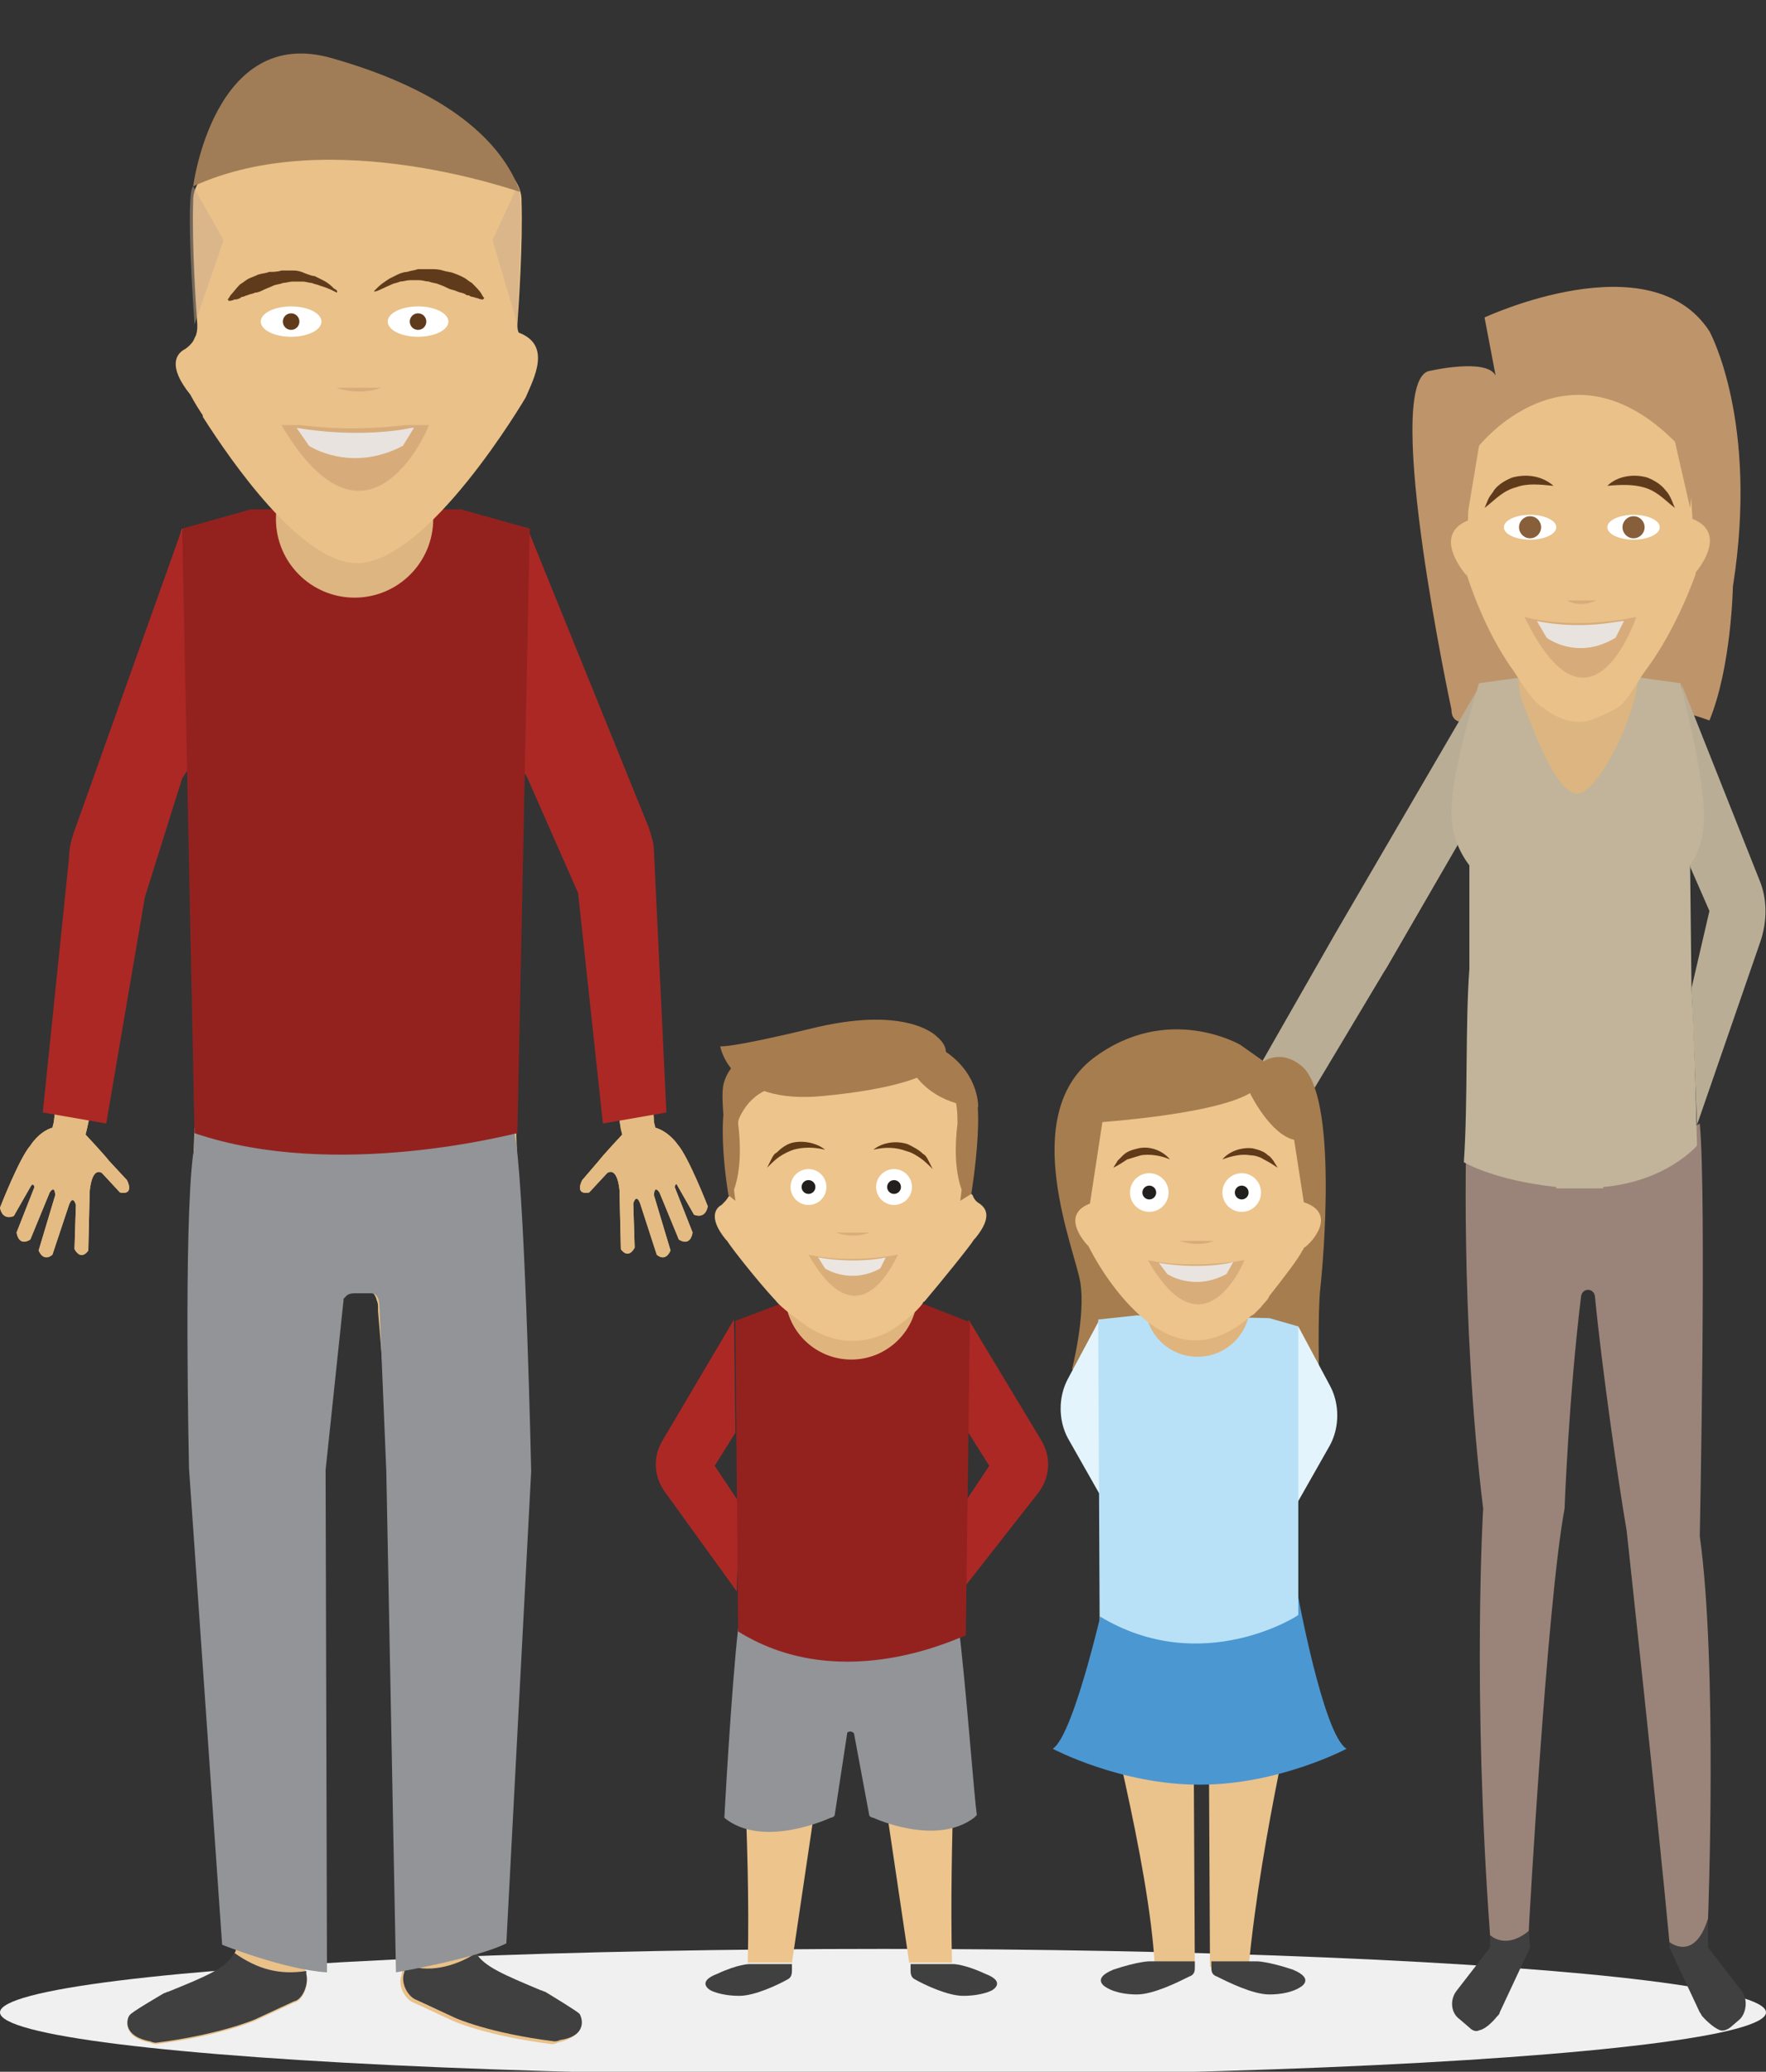 <?xml version="1.0" encoding="utf-8"?>
<!-- Generator: Adobe Illustrator 22.0.1, SVG Export Plug-In . SVG Version: 6.00 Build 0)  -->
<svg version="1.1" id="Layer_1" xmlns="http://www.w3.org/2000/svg" xmlns:xlink="http://www.w3.org/1999/xlink" x="0px" y="0px"
	 width="128px" height="150.1px" viewBox="0 0 128 150.1" style="enable-background:new 0 0 128 150.1;" xml:space="preserve">
<rect x="0" y="0" width="128" height="150.1" fill="#333333" stroke="none"/>
<style type="text/css">
	.st0{fill:#F0F0F0;}
	.st1{fill:#E4BB83;}
	.st2{fill:#AC2825;}
	.st3{fill:#E9C189;}
	.st4{fill:#404041;}
	.st5{fill:#929497;}
	.st6{fill:#93221F;}
	.st7{fill:#E05D39;}
	.st8{fill:#DDB581;}
	.st9{fill:#D8AC7A;}
	.st10{fill:#E9E3DF;}
	.st11{fill:#603B1B;}
	.st12{fill:#FFFFFF;}
	.st13{opacity:0.44;fill:#C6A88B;}
	.st14{fill:#A07D57;}
	.st15{fill:#9A8479;}
	.st16{fill:#BE946A;}
	.st17{fill:#B9AD95;}
	.st18{fill:#AC2625;}
	.st19{fill:#C1B49A;}
	.st20{fill:#875F3B;}
	.st21{fill:#ECC48C;}
	.st22{fill:#414142;}
	.st23{fill:#E0B57D;}
	.st24{fill:#DAAE79;}
	.st25{fill:#ECE6E2;}
	.st26{fill:#603917;}
	.st27{fill:#A77C4F;}
	.st28{fill:#231F1F;}
	.st29{fill:#A67D4F;}
	.st30{fill:#E3F4FC;}
	.st31{fill:#EAC28B;}
	.st32{fill:#424242;}
	.st33{fill:#4B97D2;}
	.st34{fill:#B8E1F7;}
	.st35{fill:#DFB47D;}
	.st36{fill:#D9AD79;}
	.st37{fill:#EAE4E0;}
	.st38{fill:#603A19;}
	.st39{fill:#221F1F;}
</style>
<ellipse class="st0" cx="64" cy="145.8" rx="64" ry="4.6"/>
<g>
	<path class="st1" d="M7.9,84.1c-0.3-0.4-1.7-1.9-1.7-1.9l0,0l0.1-0.4L10,64.9l3.5-11.9l-0.3-14.7l-7,24.2C6,63.1,5.9,63.5,5.9,64
		l-2,17.3l0,0l-0.1,0.4C2.8,82,2.2,83,2.2,83C1.4,83.9,0,87.5,0,87.5c0.2,1,1,0.6,1,0.6l1.2-2.1C2.4,85.6,2.5,86,2.5,86l-1.3,3.3
		c0.2,1.1,1,0.5,1,0.5l1.4-3.4c0.4-0.6,0.4,0.2,0.4,0.2l-1.2,4c0.4,0.9,1,0.3,1,0.3L5,87.3c0.3-0.8,0.5,0,0.5,0l-0.1,3.2
		c0.5,0.9,1,0.1,1,0.1l0.1-4.3C6.7,84.4,7.4,85,7.4,85l1.3,1.4c1.1,0.2,0.5-0.9,0.5-0.9L7.9,84.1z"/>
	<path class="st1" d="M7.9,84.1c-0.3-0.4-1.7-1.9-1.7-1.9l0,0l0.1-0.4L10,64.9l3.5-11.9l-0.3-14.7l-7,24.2C6,63.1,5.9,63.5,5.9,64
		l-2,17.3l0,0l-0.1,0.4C2.8,82,2.2,83,2.2,83C1.4,83.9,0,87.5,0,87.5c0.2,1,1,0.6,1,0.6l1.2-2.1C2.4,85.6,2.5,86,2.5,86l-1.3,3.3
		c0.2,1.1,1,0.5,1,0.5l1.4-3.4c0.4-0.6,0.4,0.2,0.4,0.2l-1.2,4c0.4,0.9,1,0.3,1,0.3L5,87.3c0.3-0.8,0.5,0,0.5,0l-0.1,3.2
		c0.5,0.9,1,0.1,1,0.1l0.1-4.3C6.7,84.4,7.4,85,7.4,85l1.3,1.4c1.1,0.2,0.5-0.9,0.5-0.9L7.9,84.1z"/>
	<path class="st2" d="M5,62.2L3.1,80.6l4.6,0.8L10.5,65l2.7-8.6v0l1.1-1.7l-1.1-16.4L5.5,59.9C5.2,60.7,5,61.4,5,62.2z"/>
	<path class="st1" d="M43.4,84.1c0.3-0.4,1.7-1.9,1.7-1.9l0,0l-0.1-0.4l-2.7-17.2l-4.5-11.6l0.3-14.7l8,24c0.1,0.5,0.2,0.9,0.3,1.4
		l1,17.6l0,0l0.1,0.4c1,0.3,1.6,1.2,1.6,1.2c0.8,0.9,2.2,4.5,2.2,4.5c-0.2,1-1,0.6-1,0.6l-1.2-2.1C49,85.6,48.9,86,48.9,86l1.3,3.3
		c-0.2,1.1-1,0.5-1,0.5l-1.4-3.4c-0.4-0.6-0.4,0.2-0.4,0.2l1.2,4c-0.4,0.9-1,0.3-1,0.3l-1.2-3.7c-0.3-0.8-0.5,0-0.5,0l0.1,3.2
		c-0.5,0.9-1,0.1-1,0.1l-0.1-4.3C44.7,84.4,44,85,44,85l-1.3,1.4c-1.1,0.2-0.5-0.9-0.5-0.9L43.4,84.1z"/>
	<path class="st1" d="M43.4,84.1c0.3-0.4,1.7-1.9,1.7-1.9l0,0l-0.1-0.4l-2.7-17.2l-4.5-11.6l0.3-14.7l8,24c0.1,0.5,0.2,0.9,0.3,1.4
		l1,17.6l0,0l0.1,0.4c1,0.3,1.6,1.2,1.6,1.2c0.8,0.9,2.2,4.5,2.2,4.5c-0.2,1-1,0.6-1,0.6l-1.2-2.1C49,85.6,48.9,86,48.9,86l1.3,3.3
		c-0.2,1.1-1,0.5-1,0.5l-1.4-3.4c-0.4-0.6-0.4,0.2-0.4,0.2l1.2,4c-0.4,0.9-1,0.3-1,0.3l-1.2-3.7c-0.3-0.8-0.5,0-0.5,0l0.1,3.2
		c-0.5,0.9-1,0.1-1,0.1l-0.1-4.3C44.7,84.4,44,85,44,85l-1.3,1.4c-1.1,0.2-0.5-0.9-0.5-0.9L43.4,84.1z"/>
	<path class="st2" d="M47.4,61.7l0.9,18.9l-4.6,0.8l-1.8-16.7l-3.7-8.4v0l-1.1-1.7l1.1-16.4L47,59.9C47.2,60.5,47.4,61.1,47.4,61.7z
		"/>
	<path class="st3" d="M42,145.9c-0.2-0.2-2-1.3-2.5-1.6c-0.1,0-0.2-0.1-0.3-0.1c-4.2-1.7-5.5-2.3-4.9-5.2c0.6-3.5,2.4-14.6,2.3-26.3
		c-0.2-14.5,1-27.5,0.9-28.2c0-0.1,0-0.2,0-0.3l-0.1-2.5H14.1L14,84.4c0,0.1,0,0.2,0,0.3c0,0.6,1.1,13.7,0.9,28.2
		c-0.1,11.7,1.6,22.8,2.2,26.3l0,0c0.6,2.9-0.7,3.5-4.9,5.2c-0.1,0-0.2,0.1-0.3,0.1c-0.5,0.3-2.4,1.4-2.5,1.6
		c-0.2,0.2-0.6,1.5,1.5,1.9c0.2,0.1,0.4,0.1,0.4,0.1c4.7-0.6,7.2-1.7,7.2-1.7l2.8-1.3c0.6-0.1,1.1-1.2,0.9-2l-0.6-3.5l0.7-25.4
		l1.6-19.2c0-0.1,0-0.2,0-0.3c0-0.1,0.1-0.3,0.1-0.5c0.1-0.5,0.5-0.8,1-0.8h1.3c0.5,0,0.9,0.3,1,0.8c0.1,0.2,0.1,0.4,0.1,0.5
		c0,0.1,0,0.2,0,0.3l1.6,19.2l0.7,25.4l-0.6,3.5c-0.3,0.8,0.3,1.8,0.9,2l2.8,1.3c0,0,2.4,1.1,7.2,1.7c0,0,0.2,0,0.4-0.1
		C42.6,147.5,42.2,146.2,42,145.9z"/>
	<path class="st4" d="M22.2,142.8c-1.9,0.3-3.5-0.1-5.2-1.3c-0.6,1.1-2.1,1.7-4.8,2.8c-0.1,0-0.2,0.1-0.3,0.1
		c-0.5,0.3-2.4,1.4-2.5,1.6c-0.2,0.2-0.6,1.5,1.5,1.9c0.2,0.1,0.4,0.1,0.4,0.1c4.7-0.6,7.2-1.7,7.2-1.7l2.8-1.3
		c0.6-0.1,1.1-1.2,0.9-2L22.2,142.8z"/>
	<path class="st4" d="M42,145.9c-0.2-0.2-2-1.3-2.5-1.6c-0.1,0-0.2-0.1-0.3-0.1c-2.6-1.1-4.1-1.7-4.7-2.7c-1.5,1-3.6,1.5-5.1,0.8
		l-0.1,0.6c-0.3,0.8,0.3,1.8,0.9,2l2.8,1.3c0,0,2.4,1.1,7.2,1.7c0,0,0.2,0,0.4-0.1C42.6,147.5,42.2,146.2,42,145.9z"/>
	<path class="st5" d="M37.4,82.7l-0.2-1.2l-22.7-0.3l-0.4,0.7c0,0,0,1.6-0.1,1.7c-0.7,5.3-0.3,22.8-0.3,22.8l2.4,34.5
		c0,0,4.5,1.8,7.6,2l-0.1-36.4l1.3-12.3c0,0,0-0.1,0-0.1c0,0,0.1-0.1,0.1-0.1c0.1-0.1,0.2-0.3,0.7-0.3h1.2c0.5,0,0.6,0.6,0.6,0.9
		l0.5,12l0.7,36.3c0,0,5.8-1,8-2.1l1.8-34.2C38.5,106.6,38.1,88,37.4,82.7z"/>
	<path class="st6" d="M14.1,82.1l-0.9-43.8l5-1.4h15.2l5,1.4l-0.9,43.8C37.3,82.1,24.4,85.6,14.1,82.1z"/>
	<path class="st7" d="M25.2,88.2"/>
	<circle class="st8" cx="25.7" cy="37.6" r="5.7"/>
	<g>
		<path class="st3" d="M37.6,24.1c-0.1-0.2-0.1-0.4-0.1-0.6c0.1-1.4,0.4-5.9,0.3-8.9c0,0,0,0,0,0c0.1-2.7-4.3-4.2-6.1-4.6
			c-0.1,0-0.2,0-0.3,0h-11c-0.1,0-0.2,0-0.3,0c-1.8,0.4-6.2,2-6.1,4.6c0,0,0,0,0,0c-0.1,3.1,0.2,7.6,0.3,8.9c0,0.3,0,0.5-0.1,0.8
			l-0.1,0.2c-0.1,0.3-0.4,0.6-0.7,0.8c-0.6,0.3-1.3,1.2,0.4,3.3c0,0,0.3,0.6,0.9,1.5c0,0,0,0,0,0.1h0c2.1,3.3,7.1,10.5,11.1,10.6
			c5.2,0.1,12.3-12,12.3-12h0C38.7,27.4,40,25,37.6,24.1z"/>
		<path class="st9" d="M29.4,30.8c-3.4,0.4-6.1,0.2-7.6,0h-1.4c5.8,9.8,10,1.7,10.7,0H29.4z"/>
		<path class="st10" d="M29.8,31c-0.8,0.2-4.1,0.7-8.3,0l0.9,1.3c0,0,3,2,6.8,0L30,31H29.8z"/>
		<path class="st11" d="M27.1,21.1c0,0,0.1-0.1,0.3-0.3c0.2-0.2,0.5-0.4,0.8-0.6c0.2-0.1,0.4-0.2,0.6-0.3c0.2-0.1,0.5-0.2,0.7-0.2
			c0.3-0.1,0.5-0.1,0.8-0.2c0.3,0,0.6,0,0.9,0c0.3,0,0.6,0,0.9,0.1c0.3,0.1,0.6,0.1,0.8,0.2c0.3,0.1,0.5,0.2,0.7,0.3
			c0.2,0.1,0.4,0.3,0.6,0.4c0.3,0.3,0.6,0.6,0.7,0.8c0.1,0.2,0.2,0.3,0.2,0.3l-0.1,0.1c0,0-0.2,0-0.4-0.1c-0.1,0-0.3-0.1-0.4-0.1
			c-0.1,0-0.2-0.1-0.2-0.1c-0.1,0-0.2,0-0.3-0.1c-0.2-0.1-0.4-0.1-0.6-0.2c-0.2-0.1-0.4-0.1-0.6-0.2c-0.2-0.1-0.4-0.2-0.7-0.3
			c-0.2-0.1-0.5-0.1-0.7-0.2c-0.2,0-0.5-0.1-0.7-0.1c-0.2,0-0.5,0-0.7,0c-0.2,0-0.5,0.1-0.7,0.1c-0.2,0.1-0.4,0.1-0.6,0.2
			C27.7,20.9,27.2,21.2,27.1,21.1L27.1,21.1z"/>
		<path class="st11" d="M24.4,21.2c0,0-0.5-0.3-1.2-0.5c-0.2-0.1-0.4-0.1-0.6-0.2c-0.2,0-0.4-0.1-0.7-0.1c-0.2,0-0.5,0-0.7,0
			c-0.2,0-0.5,0.1-0.7,0.1c-0.2,0.1-0.5,0.1-0.7,0.2c-0.2,0.1-0.5,0.2-0.7,0.3c-0.2,0.1-0.4,0.2-0.6,0.2c-0.2,0.1-0.4,0.1-0.6,0.2
			c-0.1,0-0.2,0.1-0.3,0.1c-0.1,0-0.2,0.1-0.2,0.1c-0.2,0.1-0.3,0.1-0.4,0.1c-0.2,0.1-0.4,0.1-0.4,0.1l-0.1-0.1c0,0,0.1-0.1,0.2-0.3
			c0.2-0.2,0.4-0.5,0.7-0.8c0.2-0.1,0.4-0.3,0.6-0.4c0.2-0.1,0.5-0.2,0.7-0.3c0.3-0.1,0.6-0.1,0.8-0.2c0.3,0,0.6,0,0.9-0.1
			c0.3,0,0.6,0,0.9,0c0.3,0,0.6,0.1,0.8,0.2c0.3,0.1,0.5,0.2,0.7,0.2c0.2,0.1,0.4,0.2,0.6,0.3c0.4,0.2,0.6,0.4,0.8,0.6
			C24.4,21,24.5,21.1,24.4,21.2L24.4,21.2z"/>
		<ellipse class="st12" cx="21.1" cy="23.3" rx="2.2" ry="1.1"/>
		<circle class="st11" cx="21.1" cy="23.3" r="0.6"/>
		<ellipse class="st12" cx="30.3" cy="23.3" rx="2.2" ry="1.1"/>
		<path class="st9" d="M24.4,28.1c0,0,1.6,0.6,3.2,0"/>
		<circle class="st11" cx="30.3" cy="23.3" r="0.6"/>
		<path class="st13" d="M14,13.5l2.2,3.9l-2.1,6.1C14.1,23.5,13.4,14,14,13.5z"/>
		<path class="st13" d="M37.5,13.5l-1.8,3.9l1.8,6.1C37.4,23.5,38.1,14,37.5,13.5z"/>
		<path class="st14" d="M14,13.5c0,0,1.5-11.7,10-9.3s12.4,6.1,13.7,9.7C37.8,14,24,8.9,14,13.5z"/>
	</g>
	<g>
		<g>
			<g>
				<path class="st4" d="M108,138.4l0,2.7l-2.4,3.1c-0.5,0.6-0.5,1.6,0.2,2.1l0.7,0.6c0.4,0.4,0.7,0.2,0.7,0.2c0.6-0.1,1.3-1,1.3-1
					c0.1-0.1,0.2-0.2,0.2-0.3l2.2-4.7c0,0-0.2-1.3,0.1-4.2L108,138.4z"/>
				<path class="st4" d="M126.2,144.2l-2.4-3.1l0-3.1l-2.8-1.2v4.3l2.2,4.7c0.1,0.1,0.1,0.2,0.2,0.3c0,0,0.7,0.8,1.3,1
					c0,0,0.3,0.1,0.7-0.2l0.7-0.6C126.6,145.8,126.7,144.8,126.2,144.2z"/>
			</g>
		</g>
		<path class="st15" d="M106.3,81.5c0,0-0.5,13.9,1.2,27.8c0,0-0.8,13.2,0.5,30.9c0,0,1.1,1.1,2.8-0.3c0,0,1.3-23.6,2.6-30.6
			c0,0,0.3-8.1,1.2-15.4c0.1-0.6,0.9-0.6,1,0c0.5,5.2,1.7,13.5,2.3,17c0,0,2.3,21.2,3.1,29.8c0,0,1.8,1.5,2.8-1.7
			c0,0,0.7-18.4-0.6-27.7c0,0,0.5-24.6,0-29.9C123.1,81.5,114.6,86,106.3,81.5z"/>
		<path class="st16" d="M108.4,27.2l-0.8-4.2c0,0,12-5.6,16.3,1c0,0,3.6,6.5,1.7,18.5c0,0-0.1,5.8-1.7,9.7c0,0-4.2-1.6-7.6-1.4
			c0,0-6.5-1.6-7.5,0.6c0,0-3.6,2.1-3.6,0c0,0-5-23.3-1.7-24.5C103.5,26.9,107.7,25.9,108.4,27.2z"/>
		<path class="st3" d="M100.5,70.1L92,82.2c0,0,1.3,1.8,1.6,2.2l1.1,1.6c0,0,0.6,1.2-0.6,0.8l-1.2-1.7c0,0-0.7-0.7-1.1,1.2l-0.7,4.4
			c0,0-0.6,0.8-1.1-0.2l0.5-3.4c0,0,0-0.8-0.5,0l-1.8,3.7c0,0-0.7,0.6-1-0.4l1.7-4c0,0,0.1-0.8-0.4-0.3l-1.9,3.4
			c0,0-0.8,0.5-0.9-0.7l1.8-3.3c0,0-0.1-0.5-0.4-0.1l-1.5,2.1c0,0-0.9,0.4-0.9-0.7c0,0,1.9-3.6,2.8-4.4c0,0,0.8-0.9,1.8-1.1
			l8.1-13.3c0.1-0.3,0.2-0.5,0.4-0.8l10-16.3l1.6,3.8L100.5,70.1z"/>
		<polygon class="st17" points="107.3,49.6 96.8,67.6 90,79.5 93.2,82.3 100.5,70.1 106.7,59.4 		"/>
		<path class="st17" d="M121.9,49.6l5.6,14.1c0.6,1.4,0.6,3,0.1,4.5l-4.6,13.3l-0.4-9.9l1.3-5.6l-1.4-3.2L121.9,49.6z"/>
		<path class="st18" d="M123.3,135.4"/>
		<path class="st19" d="M122.6,71.6l-0.1-8.9h0c0.5-0.7,1.1-2,1-4c-0.1-3-1.7-9.2-1.7-9.2l-2.9-0.4h-8.8l-2.9,0.4c0,0-1.9,6-2,9
			c-0.1,2,0.7,3.4,1.3,4.2l0,7.5c-0.3,4-0.1,9.6-0.4,14c0,0,2.1,1.3,6.7,1.8l0,0.1c0.6,0,1.2,0,1.7,0c0.5,0,1.1,0,1.7,0l0-0.1
			c4.6-0.4,6.8-3,6.8-3C122.9,79,122.8,75.2,122.6,71.6z"/>
		<path class="st7" d="M115.4,90.2"/>
		<path class="st8" d="M118.6,47.6c-0.9-2.2-3.5-3.3-5.8-2.4c-2.2,0.9-3.3,3.5-2.4,5.8s2.4,6.4,3.9,6.5
			C116,57.6,119.6,49.9,118.6,47.6z"/>
		<g>
			<path class="st3" d="M122.8,41.6c0,0,2.8-3.1-0.4-4.1"/>
			<path class="st3" d="M106.3,41.7c0,0-2.8-3.1,0.4-4.1"/>
			<path class="st3" d="M122.9,41.6c0,0-1.3,3.8-3.5,6.8c-0.7,0.9-1.4,2.4-2.2,2.9c-1,0.5-1.9,1-2.7,1c-1.5,0-2.6-1-2.6-1
				c-0.8-0.4-1.6-1.8-2.2-2.7c-2.2-3-3.4-7-3.4-7l0.3-12.1c0,0,6.9-10.4,15.6,0L122.9,41.6z"/>
			<ellipse class="st12" cx="118.4" cy="38.2" rx="1.9" ry="0.9"/>
			<path class="st9" d="M110.5,44.7c0,0,3.3,1,8.1,0C118.6,44.7,115.3,54.6,110.5,44.7z"/>
			<path class="st10" d="M111.4,45l0.7,1.2c0,0,2.2,1.7,5,0l0.6-1.2C117.6,44.9,114.9,45.7,111.4,45z"/>
			<circle class="st20" cx="118.4" cy="38.2" r="0.8"/>
			<ellipse class="st12" cx="110.9" cy="38.2" rx="1.9" ry="0.9"/>
			<circle class="st20" cx="110.9" cy="38.2" r="0.8"/>
			<path class="st9" d="M113.6,43.5c0,0,0.8,0.6,2.1,0"/>
			<g>
				<path class="st11" d="M116.5,35.2c0.7-0.7,1.9-0.9,2.9-0.6c0.5,0.2,1,0.5,1.3,0.9c0.2,0.2,0.3,0.4,0.4,0.6
					c0.1,0.2,0.2,0.5,0.3,0.7c-0.4-0.3-0.7-0.6-1.1-0.9c-0.4-0.3-0.8-0.5-1.2-0.6C118.4,35.1,117.5,35.1,116.5,35.2z"/>
			</g>
			<g>
				<path class="st11" d="M112.6,35.2c-1-0.1-1.9-0.2-2.7,0.1c-0.4,0.1-0.8,0.3-1.2,0.6c-0.4,0.3-0.7,0.6-1.1,0.9
					c0.1-0.2,0.2-0.5,0.3-0.7c0.1-0.2,0.3-0.4,0.4-0.6c0.3-0.4,0.8-0.7,1.3-0.9C110.7,34.3,111.8,34.5,112.6,35.2z"/>
			</g>
			<path class="st16" d="M106.3,37.7l0.9-5.4c0,0,6.4-8.1,14.2-0.3l1.1,4.8l0.6-5.7l-0.8-6.2l-8.1-1.7l-4.5,1.7l-1,2.2l-2.8,2.4
				L106.3,37.7z"/>
		</g>
	</g>
	<path class="st2" d="M53.2,95.6l-5.2,8.8c-0.7,1.2-0.6,2.6,0.2,3.7l5.2,7.2l0.2-6.4l-1.8-2.7l1.5-2.4L53.2,95.6z"/>
	<path class="st2" d="M70.2,95.6l5.3,8.8c0.7,1.2,0.6,2.6-0.2,3.7l-5.8,7.4l0.4-6.6l1.8-2.7l-1.7-2.7L70.2,95.6z"/>
	<path class="st21" d="M60.1,124c0-0.1,0-0.2,0-0.2c0-0.1,0.1-0.2,0.1-0.4c0.1-0.4,0.5-0.7,0.9-0.7h1.1c0.4,0,0.8,0.3,0.9,0.7
		c0.1,0.2,0.1,0.3,0.1,0.4c0,0.1,0,0.2,0,0.2l2.7,18.2h3.1c-0.2-8.6,0.4-18.5,0.3-19.5c0-0.1,0-0.1,0-0.2l0.1-4H53.7l-0.1,3.3
		c0,0.1,0,0.1,0,0.2c0,1,0.8,11.4,0.6,20.2h3.2L60.1,124z"/>
	<path class="st5" d="M70.8,131.5C70.7,131.5,70.7,131.6,70.8,131.5c-0.2-1.4-0.8-9.5-1.3-13.5c0,0,0,0,0-0.1l0-0.6H53.6l-0.1,0.6
		c0,0,0,0,0,0.1c-0.5,4.4-1,13.7-1,13.7c2.8,2.3,7.7,0,7.7,0c0.1,0,0.3-0.1,0.3-0.2l0.9-5.9c0-0.2,0.4-0.2,0.5,0l1.1,5.9
		c0,0.1,0.2,0.2,0.3,0.2c0,0,4.5,2.1,7.3,0C70.6,131.7,70.7,131.6,70.8,131.5C70.8,131.5,70.8,131.5,70.8,131.5z"/>
	<path class="st2" d="M68.5,134.1"/>
	<line class="st22" x1="50.7" y1="141.3" x2="50.7" y2="141.3"/>
	<path class="st2" d="M53.6,134.1"/>
	<path class="st4" d="M54.3,142.3l3.1,0v0.5c0,0.3-0.1,0.5-0.3,0.6c-0.7,0.4-2.4,1.2-3.5,1.2c-1.4,0-2.1-0.4-2.1-0.4
		s-1.1-0.6,0.5-1.2C53.5,142.3,54.3,142.3,54.3,142.3z"/>
	<path class="st4" d="M69.1,142.3l-3.1,0v0.5c0,0.3,0.1,0.5,0.3,0.6c0.7,0.4,2.4,1.2,3.5,1.2c1.4,0,2.1-0.4,2.1-0.4s1.1-0.6-0.5-1.2
		C69.9,142.3,69.1,142.3,69.1,142.3z"/>
	<path class="st6" d="M53.5,118.2l-0.2-22.5l3.7-1.4l10,0.2l3.3,1.3l-0.3,22.7C69.9,118.4,61.2,123,53.5,118.2z"/>
	<circle class="st23" cx="61.7" cy="93.7" r="4.8"/>
	<path class="st21" d="M64.4,96.5c1.5-0.9,2.3-1.8,2.5-2.1c0,0,0-0.1,0.1-0.1c1.1-1.3,3.3-4,3.6-4.5c0,0,0.1-0.1,0.1-0.1
		c1.3-1.6,0.7-2.2,0.3-2.5c-0.2-0.1-0.4-0.3-0.5-0.6l-0.1-0.1c-0.1-0.2-0.1-0.4-0.1-0.6c0.1-1,0.3-4.3,0.2-6.6c0,0,0,0,0,0
		c0.1-2-3.2-3.1-4.5-3.4c-0.1,0-0.2,0-0.3,0h-8.1c-0.1,0-0.2,0-0.3,0c-1.3,0.3-4.6,1.4-4.5,3.4c0,0,0,0,0,0C52.7,81.6,52.9,85,53,86
		c0,0.2,0,0.4-0.1,0.6l-0.1,0.1c-0.1,0.2-0.3,0.4-0.5,0.6c-0.4,0.2-1,0.9,0.3,2.5c0,0,0.1,0.1,0.1,0.1c0.3,0.5,2.2,2.9,3.4,4.2
		c0,0,0.1,0.1,0.1,0.1c0.2,0.3,0.9,0.9,2.3,1.9C58.5,96,61,98.2,64.4,96.5z"/>
	<path class="st21" d="M61.9,98.9"/>
	<path class="st24" d="M60.6,89.3c0,0,1.2,0.5,2.4,0"/>
	<path class="st24" d="M58.6,90.9c0,0,2.6,0.7,6.5,0C65,90.9,62.4,97.6,58.6,90.9z"/>
	<path class="st25" d="M59.3,91.1l0.5,0.8c0,0,1.8,1.2,4,0l0.4-0.8C64.3,91.1,62.1,91.6,59.3,91.1z"/>
	<g>
		<path class="st26" d="M63.3,83.3c0.6-0.5,1.6-0.7,2.5-0.4c0.4,0.2,0.8,0.4,1.1,0.7c0.2,0.1,0.3,0.3,0.4,0.5
			c0.1,0.2,0.2,0.4,0.3,0.6c-0.3-0.3-0.6-0.6-0.9-0.8c-0.3-0.2-0.6-0.4-1-0.5C64.9,83.1,64.1,83.1,63.3,83.3z"/>
	</g>
	<g>
		<path class="st26" d="M59.8,83.3c-0.8-0.2-1.6-0.2-2.3,0c-0.3,0.1-0.7,0.3-1,0.5c-0.3,0.2-0.6,0.5-0.9,0.8
			c0.1-0.2,0.2-0.4,0.3-0.6c0.1-0.2,0.2-0.4,0.4-0.5c0.3-0.3,0.7-0.6,1.1-0.7C58.2,82.6,59.2,82.8,59.8,83.3z"/>
	</g>
	<path class="st27" d="M54.8,77.6l-1.3,0.5c-2,1.1-0.7,8.5-0.7,8.5l0.5,0.4l-0.1-0.8c0.5-1.4,0.5-3.2,0.3-4.8c0-1.3,2.1-3.2,4.1-2.9
		L54.8,77.6z"/>
	<path class="st27" d="M68.2,77.6l1.7,0.7c1.9-0.3,0.5,8.2,0.5,8.2l-0.8,0.5l0.1-0.8c-0.5-1.4-0.5-3.2-0.3-4.8c0-1.3-0.1-3.4-2.1-3
		L68.2,77.6z"/>
	<g>
		<circle class="st12" cx="58.6" cy="86" r="1.3"/>
		<circle class="st28" cx="58.6" cy="86" r="0.5"/>
		<circle class="st12" cx="64.8" cy="86" r="1.3"/>
		<circle class="st28" cx="64.8" cy="86" r="0.5"/>
	</g>
	<path class="st27" d="M52.4,78.8c0,0,0.2-4.3,9.5-4.2c9.2,0,9,5.6,9,5.6s-2.8,0-4.5-2.2c0,0-4.3,1.2-7.7,0.7
		c-6.8-1.1-5.7,6.9-5.7,6.9S52.2,80.2,52.4,78.8z"/>
	<path class="st27" d="M67.9,75.1c0,0-2-2.2-8.6-0.7c-6.6,1.6-7.1,1.4-7.1,1.4s0.7,4.3,7.5,3.6C68.1,78.6,69.7,76.6,67.9,75.1z"/>
	<g>
		<path class="st29" d="M89.9,75.7c0,0-5.3-3.1-10.7,1c-5.4,4.2-1.3,13.8-0.9,16.2s-0.6,6.3-0.6,6.3l10.7,4.1l7.2-3.7
			c0,0-0.1-4.5,0.1-6.3c0.2-1.8,1.3-14-1.4-16.1c-1.5-1.2-2.7-0.3-2.7-0.3L89.9,75.7z"/>
		<path class="st30" d="M79.7,95.6l-2.3,4.3c-0.7,1.3-0.7,3,0,4.3l3.8,6.7l2.6-3.8L79.7,95.6z"/>
		<path class="st30" d="M94.1,96.1l2.3,4.3c0.7,1.3,0.7,3,0,4.3l-3.8,6.7l-2.6-3.8L94.1,96.1z"/>
		<path class="st31" d="M86.5,122.9c0-0.1-0.9-0.2-0.9-0.3c0-0.1,0.1-0.2,0.1-0.4c0.1-0.4,0.5-0.7,0.8-0.7l1,0
			c0.4,0,0.7,0.3,0.8,0.7c0,0.2,0.1,0.3,0.1,0.4c0,0.1-0.8,0.2-0.8,0.3l0.1,19.6l2.8,0c1-10.2,3.6-19.9,3.5-21c0-0.1,0-0.2,0-0.2
			l0.1-4.3l-14.4,0.1l0,3.5c0,0.1,0,0.2,0,0.2c0,1.1,3.6,14,4,21.7l2.9,0L86.5,122.9z"/>
		<line class="st32" x1="75" y1="145.8" x2="75" y2="145.8"/>
		<path class="st22" d="M83.3,142.1l3.3,0v0.5c0,0.3-0.1,0.5-0.4,0.6c-0.8,0.4-2.6,1.3-3.8,1.3c-1.5,0-2.2-0.5-2.2-0.5
			s-1.2-0.6,0.5-1.3C82.5,142.1,83.3,142.1,83.3,142.1z"/>
		<path class="st22" d="M91.1,142.1l-3.3,0v0.5c0,0.3,0.1,0.5,0.4,0.6c0.8,0.4,2.6,1.3,3.8,1.3c1.5,0,2.2-0.5,2.2-0.5
			s1.2-0.6-0.5-1.3C91.9,142.1,91.1,142.1,91.1,142.1z"/>
		<path class="st33" d="M87,129.3c5.7,0,10.6-2.6,10.6-2.6c-1.7-1-3.6-11.5-3.6-11.5l-7,0.6h-0.1l-6.7-0.6c0,0-2.3,10.5-3.9,11.5
			c0,0,4.9,2.6,10.6,2.6v0C86.9,129.3,86.9,129.3,87,129.3C86.9,129.3,87,129.3,87,129.3L87,129.3z"/>
		<path class="st18" d="M94.1,138.1"/>
		<path class="st18" d="M78.1,138.1"/>
		<path class="st34" d="M79.7,117.1l-0.1-21.5l2.8-0.3l9.6,0.2l2.1,0.6V117C94.2,117,87.1,121.6,79.7,117.1z"/>
		<circle class="st35" cx="86.8" cy="94.5" r="3.8"/>
		<path class="st31" d="M87,100.1"/>
		<path class="st21" d="M94.5,87.1l-0.9-5.8c-8.3-7.6-13.7,0-13.7,0L79,87.2c-2.1,0.8-0.5,2.7-0.1,3.1c0,0,2.2,4.6,5.6,6.3
			c2.5,1.2,4.6,0.1,6.1-1.2c0.1-0.1,0.2-0.1,0.3-0.2c0.2-0.2,0.3-0.3,0.5-0.5c0.2-0.3,0.5-0.5,0.6-0.8c0,0,0,0,0,0
			c1.1-1.4,2.1-2.7,2.4-3.3c0,0,0,0,0,0h0c0.1-0.1,0.1-0.2,0.1-0.2l0,0C94.7,90.4,97.2,88,94.5,87.1z"/>
		<path class="st29" d="M78.4,81.4c0,0,9.3-0.5,12.2-2.2c0,0,1.5,3.1,3.3,3.4v-2.1l-4.9-2.7l-5.2-0.5L78.4,81.4z"/>
		<g>
			<path class="st36" d="M85.5,89.9c0,0,1.3,0.5,2.5,0"/>
			<path class="st36" d="M83.2,91.3c0,0,2.8,0.7,7,0C90.2,91.3,87.3,98.5,83.2,91.3z"/>
			<path class="st37" d="M84,91.5l0.6,0.8c0,0,1.9,1.3,4.3,0l0.5-0.9C89.4,91.5,87,92,84,91.5z"/>
			<g>
				<path class="st38" d="M84.8,84c-0.7-0.3-1.5-0.4-2.1-0.3c-0.3,0.1-0.7,0.2-1,0.3c-0.3,0.2-0.6,0.4-1,0.6
					c0.1-0.2,0.2-0.3,0.3-0.5c0.1-0.1,0.3-0.3,0.4-0.4c0.3-0.3,0.7-0.4,1.1-0.5C83.4,83,84.3,83.4,84.8,84z"/>
			</g>
			<g>
				<path class="st38" d="M88.6,84c0.5-0.6,1.4-0.9,2.2-0.8c0.4,0.1,0.8,0.2,1.1,0.5c0.2,0.1,0.3,0.3,0.4,0.4
					c0.1,0.2,0.2,0.3,0.3,0.5c-0.3-0.2-0.6-0.4-1-0.6c-0.3-0.2-0.7-0.3-1-0.3C90.1,83.6,89.4,83.7,88.6,84z"/>
			</g>
			<g>
				<circle class="st12" cx="83.3" cy="86.4" r="1.4"/>
				<circle class="st39" cx="83.3" cy="86.4" r="0.5"/>
				<circle class="st12" cx="90" cy="86.4" r="1.4"/>
				<circle class="st39" cx="90" cy="86.4" r="0.5"/>
			</g>
		</g>
	</g>
</g>
</svg>
